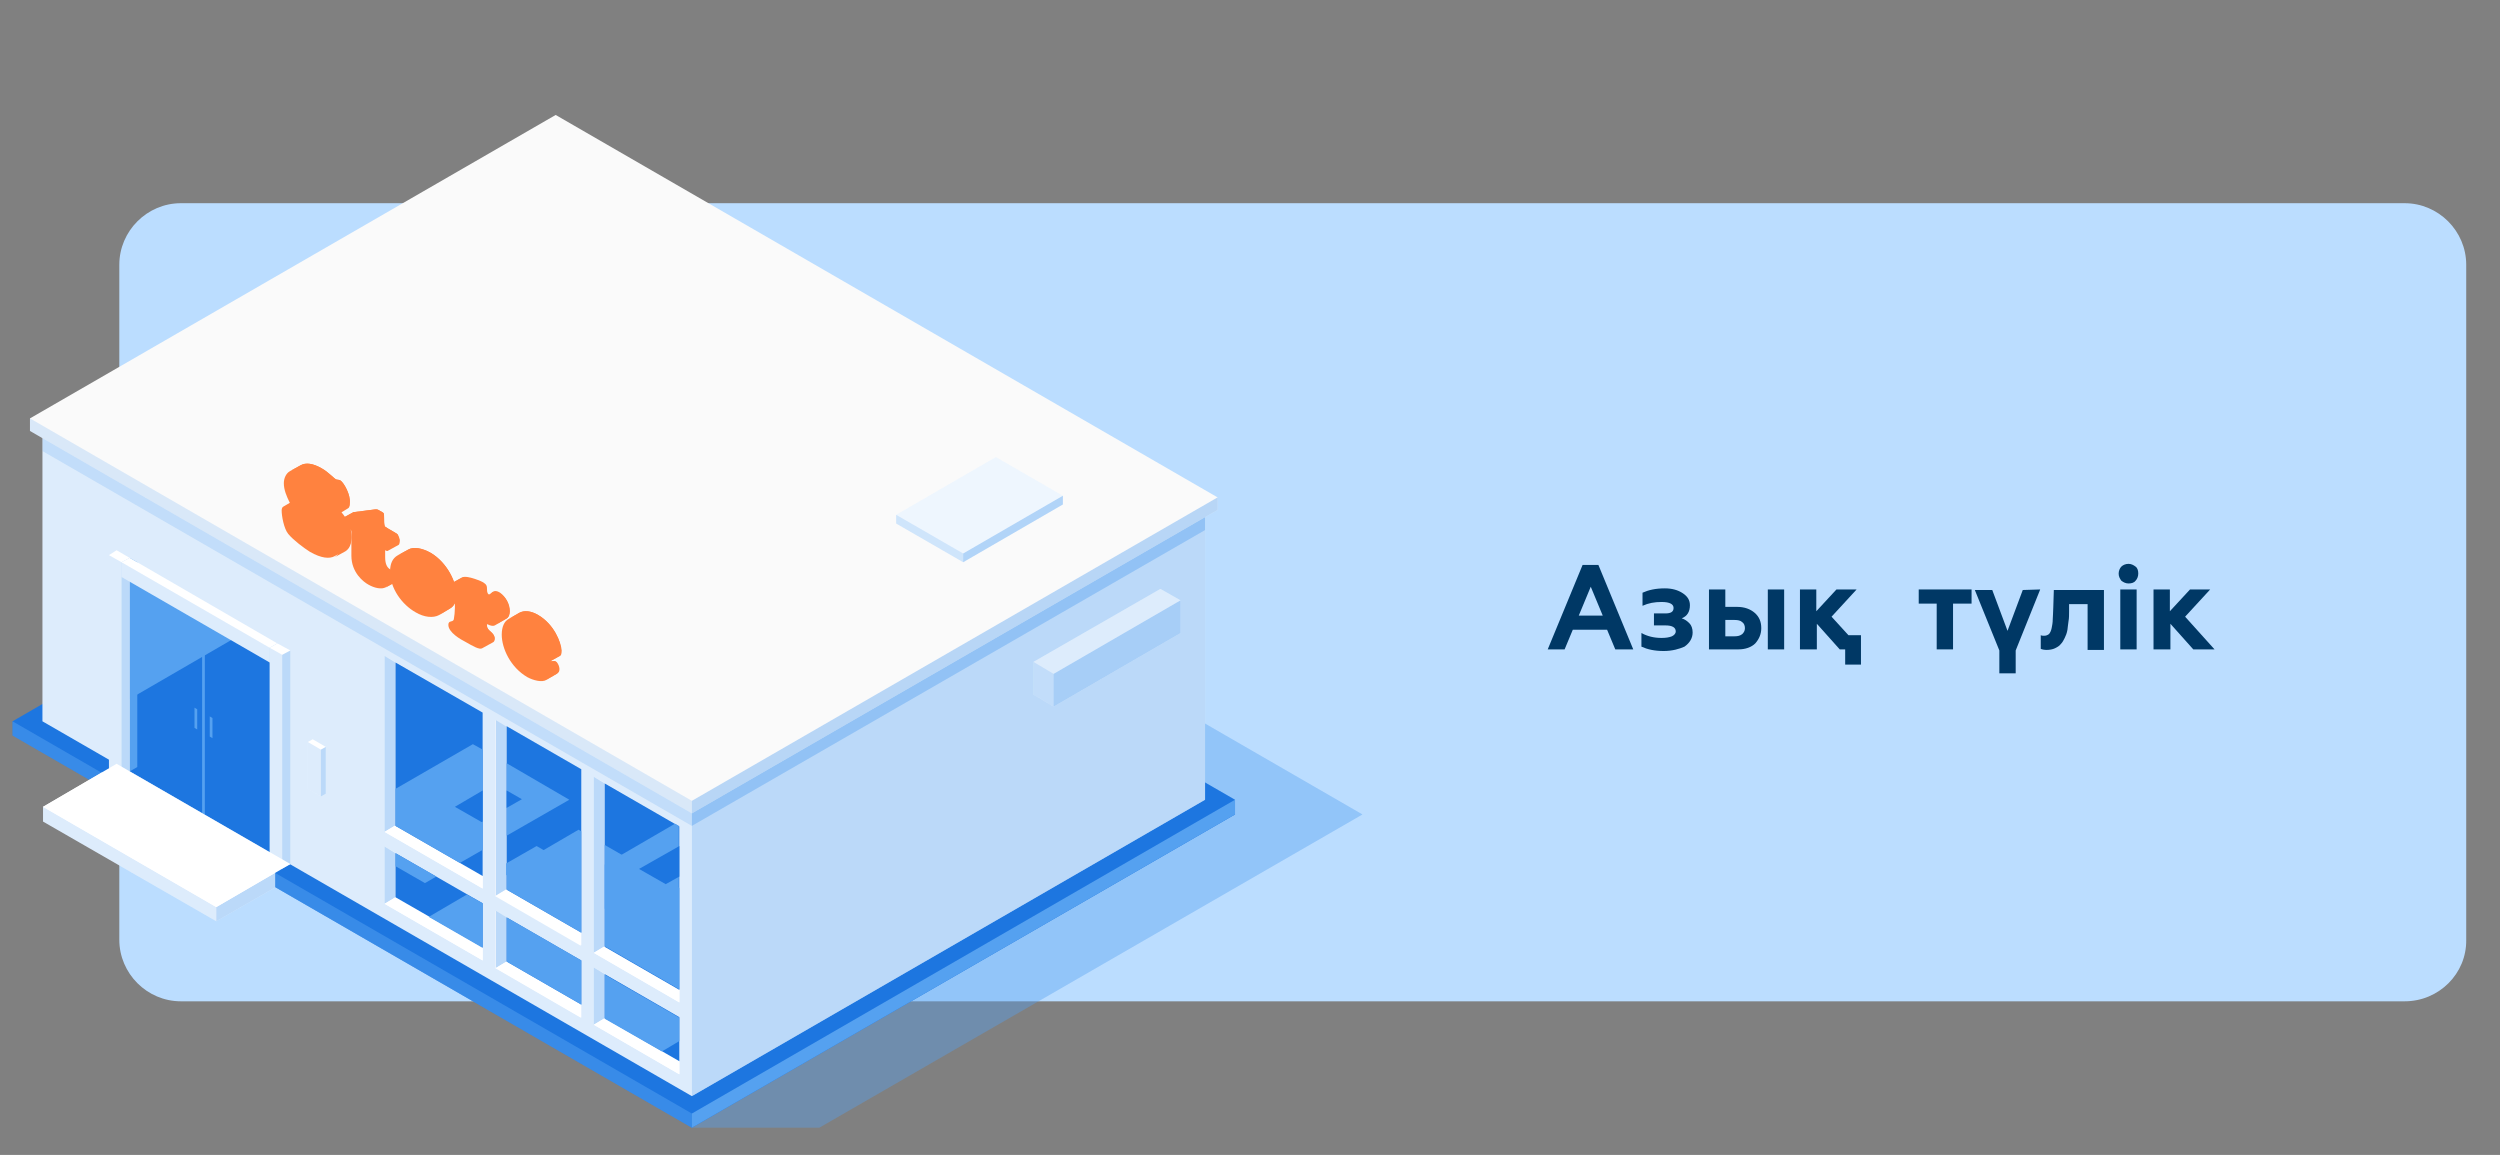 <?xml version="1.0" encoding="utf-8"?>
<!-- Generator: Adobe Illustrator 27.8.1, SVG Export Plug-In . SVG Version: 6.00 Build 0)  -->
<svg version="1.1" id="Layer_11" xmlns="http://www.w3.org/2000/svg" xmlns:xlink="http://www.w3.org/1999/xlink" x="0px" y="0px"
	 viewBox="0 0 458.9 212" style="enable-background:new 0 0 458.9 212;" xml:space="preserve">
<rect x="0" y="0" width="458.9" height="212" fill="#808080" stroke="none"/>
<style type="text/css">
	.st0{fill:#BBDDFF;}
	.st1{fill:#003865;}
	.st2{opacity:0.4;fill:#55A1F0;enable-background:new    ;}
	.st3{fill:#1D76E0;}
	.st4{opacity:0.5;fill:#55A1F0;enable-background:new    ;}
	.st5{fill:#55A1F0;}
	.st6{fill:#FFFFFF;}
	.st7{opacity:0.2;fill:#55A1F0;enable-background:new    ;}
	.st8{fill:#FAFAFA;}
	.st9{opacity:0.1;fill:#55A1F0;enable-background:new    ;}
	.st10{fill:#FF823F;}
</style>
<path class="st0" d="M441.4,183.8H33.2c-6.2,0-11.3-5.1-11.3-11.3V48.6c0-6.2,5.1-11.3,11.3-11.3h408.2c6.2,0,11.3,5.1,11.3,11.3
	v123.9C452.8,178.7,447.7,183.8,441.4,183.8z"/>
<g>
	<g>
		<path class="st1" d="M284.1,119.2l6.4-15.5h2.9l6.4,15.5h-3.3l-1.5-3.6h-6.3l-1.5,3.6H284.1z M289.8,113h4.4l-2.2-5.3L289.8,113z"
			/>
		<path class="st1" d="M305.4,119.5c-1.7,0-3-0.3-4.1-0.8v-2.5c1.1,0.6,2.3,0.9,3.7,0.9c0.8,0,1.4-0.1,1.9-0.3
			c0.4-0.2,0.7-0.5,0.7-0.9c0-0.7-0.6-1.1-1.9-1.1h-2.1v-2.2h2.1c1,0,1.5-0.3,1.5-1s-0.7-1.1-2.2-1.1c-1.3,0-2.4,0.2-3.5,0.7v-2.4
			c1.1-0.5,2.4-0.8,4.1-0.8c1.3,0,2.4,0.3,3.3,0.9s1.3,1.3,1.3,2.2c0,1.2-0.5,2-1.5,2.4c0.6,0.2,1,0.5,1.4,0.9s0.6,1,0.6,1.7
			c0,1-0.5,1.9-1.5,2.6C308.3,119.1,307,119.5,305.4,119.5z"/>
		<path class="st1" d="M313.7,119.2v-11h3v3.2h2.2c1.3,0,2.4,0.4,3.2,1.1c0.8,0.7,1.2,1.6,1.2,2.8c0,1.1-0.4,2-1.1,2.8
			c-0.7,0.7-1.8,1.1-3.1,1.1H313.7z M316.7,116.8h1.7c0.6,0,1-0.1,1.4-0.4c0.3-0.3,0.5-0.6,0.5-1.1s-0.2-0.9-0.5-1.1
			c-0.3-0.3-0.8-0.4-1.4-0.4h-1.7V116.8z M324.5,119.2v-11h3v11H324.5z"/>
		<path class="st1" d="M330.4,119.2v-11h3v4l3.7-4h3.7l-4.6,5l3.1,3.4h2.3v5.4h-2.9v-2.8h-1l-4.2-4.7v4.7H330.4z"/>
		<path class="st1" d="M355.5,119.2v-8.4h-3.3v-2.6h9.7v2.6h-3.4v8.4H355.5z"/>
		<path class="st1" d="M374.5,108.2l-4.5,11.2v4.2h-3v-4.2l-4.5-11.1h3.2l2.8,7.5l2.8-7.5L374.5,108.2L374.5,108.2z"/>
		<path class="st1" d="M379.8,110.8v1.5c0,0.6,0,1.2-0.1,1.7s-0.1,1-0.2,1.6s-0.3,1.1-0.5,1.5s-0.4,0.8-0.7,1.1
			c-0.3,0.4-0.7,0.6-1.1,0.8c-0.4,0.2-1,0.3-1.5,0.3s-0.9-0.1-1.1-0.2v-2.5c0.2,0.1,0.4,0.1,0.6,0.1c0.4,0,0.6-0.1,0.9-0.3
			c0.2-0.2,0.4-0.6,0.5-1.1s0.2-1,0.2-1.6c0-0.5,0.1-1.3,0.1-2.2l0.1-3.2h9.2v11h-3v-8.4h-3.4V110.8z"/>
		<path class="st1" d="M392,106.6c-0.3,0.4-0.8,0.5-1.3,0.5s-0.9-0.2-1.3-0.5c-0.3-0.4-0.5-0.8-0.5-1.3s0.2-1,0.5-1.3
			s0.8-0.5,1.3-0.5s0.9,0.2,1.3,0.5s0.5,0.8,0.5,1.3C392.5,105.8,392.3,106.3,392,106.6z M389.2,119.2v-11h3v11H389.2z"/>
		<path class="st1" d="M395.3,119.2v-11h3v4l3.7-4h3.7l-4.6,5l5.4,6h-3.9l-4.2-4.7v4.7H395.3z"/>
	</g>
</g>
<g>
	<g>
		<g>
			<polygon class="st2" points="250.1,149.5 125.4,77.5 102,77.5 2.3,135 127,207 150.4,207 			"/>
			<polygon class="st3" points="226.7,146.8 102,74.8 2.3,132.4 2.3,135 127,207 226.7,149.5 			"/>
			<polygon class="st4" points="127,204.4 127,207 2.3,135 2.3,132.4 			"/>
			<polygon class="st5" points="226.7,146.8 226.7,149.5 127,207 127,204.4 			"/>
		</g>
		<polygon class="st6" points="102,24.7 7.8,79.1 7.8,132.4 127,201.2 221.2,146.8 221.2,93.6 		"/>
		<polygon class="st7" points="7.8,79.1 7.8,132.4 127,201.2 127,148 		"/>
		<polygon class="st7" points="7.8,79.1 7.8,82.8 127,151.6 127,148 		"/>
		<polygon class="st2" points="127,147.9 127,201.2 221.2,146.8 221.2,93.6 		"/>
		<polygon class="st2" points="127,147.9 127,151.6 221.2,97.3 221.2,93.6 		"/>
		<polygon class="st8" points="223.5,91.3 102,21.1 5.5,76.8 5.5,79.1 127,149.3 223.5,93.6 		"/>
		<polygon class="st2" points="127,147 127,149.3 223.5,93.6 223.5,91.3 		"/>
		<polygon class="st7" points="5.5,76.8 5.5,79.1 127,149.3 127,147 		"/>
		<g>
			<polygon class="st6" points="176.8,103.2 164.5,96.1 164.5,94.5 182.8,83.9 195.1,91 195.1,92.6 			"/>
			<polygon class="st9" points="176.8,103.2 164.5,96.1 164.5,94.5 182.8,83.9 195.1,91 195.1,92.6 			"/>
			<polygon class="st7" points="164.5,94.5 164.5,96.1 176.8,103.2 176.8,101.6 			"/>
			<polygon class="st2" points="176.8,101.6 195.1,91 195.1,92.6 176.8,103.2 			"/>
		</g>
		<g>
			<path class="st6" d="M90.9,177.7v-10.5l15.7,9.1v10.5L90.9,177.7z M109,174.9l15.7,9.1v-32.3l-15.7-9.1V174.9z M90.9,132.2v32.3
				l15.7,9.1v-32.3L90.9,132.2z M109,177.6v10.5l15.7,9.1v-10.5L109,177.6z M88.6,163.1v-32.3l-18-10.4v32.3L88.6,163.1z
				 M88.6,165.8l-18-10.4v10.5l18,10.4V165.8z"/>
			<path class="st2" d="M93,163.3l-2,1.2v-32.3l2,1.2V163.3z M72.6,121.6l-2-1.2v32.3l2-1.2V121.6z M111,143.8l-2-1.2v32.3l2-1.2
				V143.8z M111,178.8l-2-1.2v10.5l2-1.2V178.8z M93,168.4l-2-1.2v10.5l2-1.2V168.4z M72.6,156.6l-2-1.2v10.5l2-1.2V156.6z"/>
			<path class="st6" d="M106.7,171.2v2.3L91,164.4l2-1.2L106.7,171.2z M72.6,151.5l-2,1.2l18,10.4v-2.3L72.6,151.5z M111,173.7
				l-2,1.2l15.7,9.1v-2.3L111,173.7z M111,186.9l-2,1.2l15.7,9.1v-2.3L111,186.9z M93,176.5l-2,1.2l15.7,9.1v-2.3L93,176.5z
				 M72.6,164.7l-2,1.2l18,10.4V174L72.6,164.7z"/>
			<path class="st3" d="M72.6,121.6l16,9.2v30l-16-9.2V121.6z M111,178.8v8.1l13.7,7.9v-8.1L111,178.8z M93,163.3l13.7,7.9v-30
				L93,133.3V163.3z M111,143.8v30l13.7,7.9v-30L111,143.8z M72.6,156.6v8.1l16,9.2v-8.1L72.6,156.6z M106.7,184.4v-8.1L93,168.4
				v8.1L106.7,184.4z"/>
		</g>
		<path class="st5" d="M124.7,191.1l-3.2,1.9l-10.5-6v-8.1l13.7,7.9V191.1z M93,176.5l13.7,7.9v-8.1L93,168.4V176.5z M106.7,171.2
			v-18.6l-0.5-0.3L93,160v3.3L106.7,171.2z M124.7,181.6V163l-13.7-7.9v18.6L124.7,181.6z M88.6,165.8l-2.9-1.6l-7,4.1l9.9,5.7
			V165.8z"/>
		<path class="st5" d="M121.8,173l-10.8-6.2v-8.1l12.9-7.5l0.7,0.4v19.7L121.8,173z M104,162.7l2.6,1.5v-3L104,162.7z M101.1,156.8
			l-2.6-1.5l-5.6,3.2v2.1l3.1,1.8l7.4-4.3l2.7-4.3L101.1,156.8z M72.6,159l5.4,3.1l2.1-1.2l-7.5-4.3V159z M88.6,137.6V156l-4.2,2.4
			l-11.8-6.8v-6.8l14.2-8.2L88.6,137.6z M104.5,146.8L93,153.4v-13.3L104.5,146.8z"/>
		<path class="st3" d="M88.6,145.1v5.7l-0.2,0.1l-4.9-2.8L88.6,145.1z M93,145.1v3.2l2.8-1.6L93,145.1z M117.3,159.5l4.9,2.8
			l2.5-1.4v-5.6l0,0L117.3,159.5z"/>
		<polygon class="st3" points="50.9,120.9 50.9,157.3 23.8,141.6 23.8,105.1 		"/>
		<polygon class="st5" points="43.8,116.7 23.8,105.1 23.8,128.3 		"/>
		<polygon class="st5" points="37.1,112.8 37.1,149.3 37.6,149.6 37.6,113.1 		"/>
		<path class="st5" d="M39,131.8v3.7l-0.5-0.3v-3.7L39,131.8z M35.7,129.9v3.7l0.5,0.3v-3.7L35.7,129.9z"/>
		<polygon class="st5" points="25.2,140.8 25.2,103.2 23.8,102.4 23.8,141.6 		"/>
		<g>
			<polygon class="st6" points="21.4,101 20,101.9 20,141.1 22.3,142.4 23.8,141.6 23.8,102.4 			"/>
			<polygon class="st2" points="23.8,102.4 22.3,103.2 22.3,142.4 23.8,141.6 			"/>
			<polygon class="st7" points="20,101.9 22.3,103.2 22.3,142.4 20,141.1 			"/>
		</g>
		<g>
			<polygon class="st6" points="23.8,102.4 22.3,103.2 22.3,105.9 49.5,121.6 50.9,120.7 50.9,118.1 			"/>
			<polygon class="st2" points="50.9,118.1 50.9,120.7 49.5,121.6 49.5,118.9 			"/>
			<polygon class="st7" points="49.5,121.6 49.5,118.9 22.3,103.2 22.3,105.9 			"/>
		</g>
		<g>
			<polygon class="st6" points="50.9,118.1 49.5,118.9 49.5,158.1 51.8,159.4 53.3,158.6 53.3,119.4 			"/>
			<polygon class="st2" points="53.3,119.4 51.8,120.2 51.8,159.4 53.3,158.6 			"/>
			<polygon class="st7" points="49.5,118.9 51.8,120.2 51.8,159.4 49.5,158.1 			"/>
		</g>
		<polygon class="st6" points="50.5,160.2 18.7,141.8 7.9,148.1 7.9,150.8 39.7,169.1 50.5,162.9 		"/>
		<polygon class="st7" points="7.9,148.1 7.9,150.8 39.7,169.1 39.7,166.5 		"/>
		<polygon class="st2" points="39.7,166.5 39.7,169.1 50.5,162.9 50.5,160.2 		"/>
		<polygon class="st6" points="53.3,158.6 39.7,166.5 7.9,148.1 21.4,140.2 		"/>
		<g>
			<polygon class="st6" points="59.8,137.1 59.8,145.7 58.9,146.2 56.5,144.8 56.5,136.2 57.4,135.7 			"/>
			<polygon class="st2" points="58.9,137.6 58.9,146.2 59.8,145.7 59.8,137.1 			"/>
			<polygon class="st7" points="58.9,137.6 58.9,146.2 56.5,144.8 56.5,136.2 			"/>
		</g>
		<g>
			<polygon class="st6" points="213,108.1 216.7,110.2 216.7,116.2 193.4,129.7 189.7,127.5 189.7,121.5 			"/>
			<polygon class="st7" points="213,108.1 216.7,110.2 216.7,116.2 193.4,129.7 189.7,127.5 189.7,121.5 			"/>
			<polygon class="st7" points="193.4,123.7 193.4,129.7 189.7,127.5 189.7,121.5 			"/>
			<polygon class="st2" points="216.7,110.2 193.4,123.7 193.4,129.7 216.7,116.2 			"/>
		</g>
	</g>
	<g>
		<g>
			<path class="st10" d="M62.5,88.2c-0.4-0.2-0.6-0.1-0.8-0.2c-0.3-0.1-1.5-1.4-2.6-2c-1.7-1-3-1.1-3.9-0.6l0,0l-2,1.1l0,0
				c-0.7,0.4-1.1,1.3-1.1,2.2c0,1.2,0.5,2.4,1.1,3.6L52,93c-0.2,0.1-0.3,0.4-0.3,0.7c0,1,0.4,3.3,1.2,4.3c1,1.2,2.9,2.6,4,3.3
				c2.1,1.2,3.6,1.3,4.5,0.8l0,0l2-1.1l0,0c0.8-0.5,1.1-1.4,1.1-2.5c0-1.5-0.5-2.8-1.6-4.2c-0.1-0.1-0.2-0.2-0.3-0.4l1.3-0.8l0,0
				l0,0l0,0c0.2-0.1,0.3-0.4,0.3-0.8C64.4,90.8,63.1,88.6,62.5,88.2z"/>
			<path class="st10" d="M52.1,93.1L52.1,93.1l1.2-0.7l0,0c0.2,0.3,0.3,0.5,0.5,0.8C55.7,96,58,97,58,98.5c0,0.7-0.9,0.4-1.3,0.2
				c-3.1-1.8-2.9-4.8-4.1-5.5C52.3,93,52.2,93,52.1,93.1z M62.5,88.2c-0.4-0.2-0.6-0.1-0.8-0.2c-0.3-0.1-1.5-1.4-2.6-2
				c-1.7-1-3-1.1-3.9-0.6l0,0l-2,1.1c0.8-0.5,2.1-0.5,3.9,0.6c1.1,0.6,2.3,1.9,2.6,2c0.2,0.1,0.5,0,0.8,0.2c0.6,0.3,1.9,2.6,1.9,4.3
				c0,0.7-0.4,1.1-1,0.8c-1.1-0.7-1.8-3.3-3.6-4.3c-0.5-0.3-1.1-0.4-1.1,0.4c0,1.6,2.3,2.5,4.3,5.1c1.1,1.4,1.6,2.7,1.6,4.2
				c0,1.1-0.4,2-1.2,2.5l0,0l2-1.1l0,0c0.8-0.5,1.1-1.4,1.1-2.5c0-1.5-0.5-2.8-1.6-4.2c-0.1-0.1-0.2-0.2-0.3-0.4l1.3-0.8l0,0l0,0
				l0,0c0.2-0.1,0.3-0.4,0.3-0.8C64.4,90.8,63.1,88.6,62.5,88.2z"/>
		</g>
		<g>
			<path class="st10" d="M72.4,97.7L71.2,97c-0.4-0.3-0.6-0.3-0.6-0.5c-0.1-0.3-0.1-0.9-0.1-1.5c0-0.9,0-0.8-0.7-1.2
				c-0.5-0.3-0.5-0.3-0.9-0.3L65,94c0,0,0,0-0.1,0l0,0l-2,1.1l0,0c-0.1,0.1-0.1,0.3-0.1,0.5c0,0.5,0,0.6,0.1,0.8
				c0.1,0.1,0.3,0.3,0.8,0.5c0.4,0.2,0.6,0.3,0.7,0.4s0.1,0.2,0.1,0.6v4.1c0,3.1,2.2,4.8,3.1,5.3c1.2,0.7,2.5,0.9,3.2,0.5l0,0l2-1.1
				l0,0c0.3-0.2,0.5-0.4,0.5-0.8s-0.2-1-0.6-1.2c-0.3-0.2-0.6,0.1-1.1-0.2c-0.5-0.3-0.9-0.9-0.9-2.2V101c0.2,0.1,0.4,0.2,0.5,0.1
				l0,0l2-1.1l0,0c0.1-0.1,0.2-0.4,0.2-0.9C73.1,98.1,73.1,98.1,72.4,97.7z"/>
			<path class="st10" d="M72.6,104.8c0.3,0.2,0.6,0.9,0.6,1.2c0,0.4-0.2,0.7-0.5,0.8l0,0l-2,1.1l0,0c0.3-0.2,0.5-0.4,0.5-0.8
				s-0.2-1-0.6-1.2c-0.3-0.2-0.6,0.1-1.1-0.2c-0.5-0.3-0.9-0.9-0.9-2.2v-2.9c0-0.7,0-0.7,0.6-0.4l1.2,0.7c0.1,0,0.1,0.1,0.1,0.1v1.4
				c0,1.3,0.5,1.9,0.9,2.2C72,104.9,72.3,104.6,72.6,104.8z M72.4,97.7L71.2,97c-0.4-0.3-0.6-0.3-0.6-0.5c-0.1-0.3-0.1-0.9-0.1-1.5
				c0-0.9,0-0.8-0.7-1.2c-0.5-0.3-0.5-0.3-0.9-0.3L65,94c0,0,0,0-0.1,0l0,0l-2,1.1l0,0l0,0c0,0,0,0,0.1,0l3.9-0.6
				c0.4,0,0.4,0,0.9,0.3c0.7,0.4,0.7,0.3,0.7,1.2c0,0.6,0,1.2,0.1,1.5c0.1,0.2,0.2,0.3,0.6,0.5l1.2,0.7c0.7,0.4,0.7,0.5,0.7,1.4
				c0,0.6,0,0.9-0.2,1l0,0l2-1.1c0.1-0.1,0.2-0.4,0.2-0.9C73.1,98.1,73.1,98.1,72.4,97.7z"/>
		</g>
		<g>
			<path class="st10" d="M79.1,101.5c-1.6-0.9-3.2-1.2-4.2-0.6l0,0l-2,1.1l0,0c-0.8,0.5-1.3,1.4-1.3,2.9c0,3.1,2.2,6.1,4.7,7.5
				c1.5,0.9,3.2,1.1,4.3,0.5l0,0l2-1.2l0,0c0.7-0.4,1.2-1.2,1.2-2.5C83.8,106.9,82.1,103.3,79.1,101.5z"/>
			<path class="st10" d="M77.9,109.7c0,0.6-0.1,1.2-0.8,0.8c-1.2-0.8-1.5-4-1.6-5.2c0-0.6,0.3-1,0.8-0.7
				C77.6,105.2,77.9,108.9,77.9,109.7z M79.1,101.5c-1.6-0.9-3.2-1.2-4.2-0.6l0,0l-2,1.1l0,0c1-0.6,2.6-0.4,4.2,0.6
				c3,1.7,4.7,5.4,4.7,7.8c0,1.3-0.5,2.1-1.2,2.5l0,0l2-1.2l0,0c0.7-0.4,1.2-1.2,1.2-2.5C83.8,106.9,82.1,103.3,79.1,101.5z"/>
		</g>
		<g>
			<path class="st10" d="M91.7,108.9c-1.5-0.8-1.7,0.6-2.1,0.3c-0.3-0.2-0.3-0.6-0.3-0.9c-0.1-0.7-0.1-0.9-0.7-1.3
				c-0.1-0.1-3-1.4-3.9-0.9l0,0l-2,1.1l0,0c-0.2,0.1-0.3,0.3-0.3,0.5c0,1.2,1.1,0.7,1.1,2.7v1.2c0,0.6-0.1,1.6-0.2,2.1
				c-0.2,0.6-1,0.1-1,1c0,1.4,2.3,2.7,3.1,3.1c1.4,0.8,2.6,1.5,3.1,1.2l0,0l2-1.1l0,0c0.2-0.1,0.3-0.3,0.3-0.6
				c0-1.2-1.3-1.4-1.4-2.3c0-0.2,0-0.3-0.1-0.5c0.1,0.1,0.1,0.1,0.2,0.1c0.6,0.3,1.1,0.4,1.5,0.1l0,0l1.9-1.1l0,0l0,0l0,0
				c0.4-0.2,0.6-0.7,0.6-1.3C93.6,110.9,92.8,109.5,91.7,108.9z"/>
			<path class="st10" d="M93.6,112.2c0,0.6-0.2,1.1-0.6,1.3l0,0l0,0l0,0l-1.9,1.1l0,0l0,0c0.4-0.2,0.6-0.7,0.6-1.3
				c0-1.3-0.8-2.7-1.9-3.4c-1.5-0.8-1.7,0.6-2.1,0.3c-0.3-0.2-0.3-0.6-0.3-0.9c-0.1-0.7-0.1-0.9-0.7-1.3c-0.1-0.1-3-1.4-3.9-0.9l0,0
				l2-1.1l0,0c0.9-0.5,3.8,0.8,3.9,0.9c0.6,0.4,0.7,0.6,0.7,1.3c0,0.2,0,0.7,0.3,0.9c0.4,0.2,0.7-1.2,2.1-0.3
				C92.8,109.5,93.6,110.9,93.6,112.2z M89.4,114.9c0-0.2,0-0.3-0.1-0.5l0,0c-0.9-0.7-1.2-1.8-1.6-2.1c-0.5-0.3-0.4,1.1-0.4,1.4
				c0,0.6,0.1,1.4,0.1,2.2c0.1,0.9,1.4,1.1,1.4,2.3c0,0.3-0.1,0.5-0.3,0.6l0,0l0,0l2-1.1l0,0c0.2-0.1,0.3-0.3,0.3-0.6
				C90.7,116,89.4,115.8,89.4,114.9z"/>
		</g>
		<g>
			<path class="st10" d="M98.8,112.9c-1.3-0.8-2.6-0.9-3.5-0.4l0,0l0,0l0,0l-1.9,1.1l0,0c-0.8,0.4-1.3,1.4-1.3,2.9
				c0,2.5,1.6,6,4.7,7.8c1.1,0.6,2.7,1,3.5,0.5l0,0l1.9-1.1l0,0c0.3-0.2,0.5-0.4,0.5-0.9c0-0.4-0.3-1.2-0.7-1.4c-0.2-0.1-0.5,0-1,0
				l1.8-1l0,0l0,0c0.2-0.1,0.3-0.4,0.3-1C103,117.9,101.7,114.6,98.8,112.9z"/>
			<path class="st10" d="M103,119.4c0,0.6-0.1,0.9-0.3,1l0,0l0,0l-1.8,1c0.5,0,0.8-0.1,1,0c0.4,0.2,0.7,1,0.7,1.4s-0.2,0.7-0.5,0.9
				l0,0l-1.9,1.1l0,0c0.3-0.2,0.5-0.4,0.5-0.8s-0.3-1.2-0.7-1.4c-0.4-0.2-1,0.3-2.3-0.4c-0.8-0.5-1.9-1.9-1.9-2.9
				c0-0.3,0.3-0.1,0.5,0l3.7,2.1c0.5,0.3,1.1,0.4,1.1-0.9c0-1.5-1.3-4.8-4.2-6.5c-1.3-0.8-2.6-0.9-3.5-0.4l0,0l1.9-1.1l0,0l0,0l0,0
				c0.9-0.5,2.1-0.4,3.5,0.4C101.7,114.6,103,117.9,103,119.4z M97.7,117.6c0-0.7-0.4-1.5-1-1.8s-1,0.1-1,0.7c0,0.7,0.6,0.9,1,1.1
				C97.2,117.9,97.7,118.3,97.7,117.6z"/>
		</g>
	</g>
</g>
</svg>
